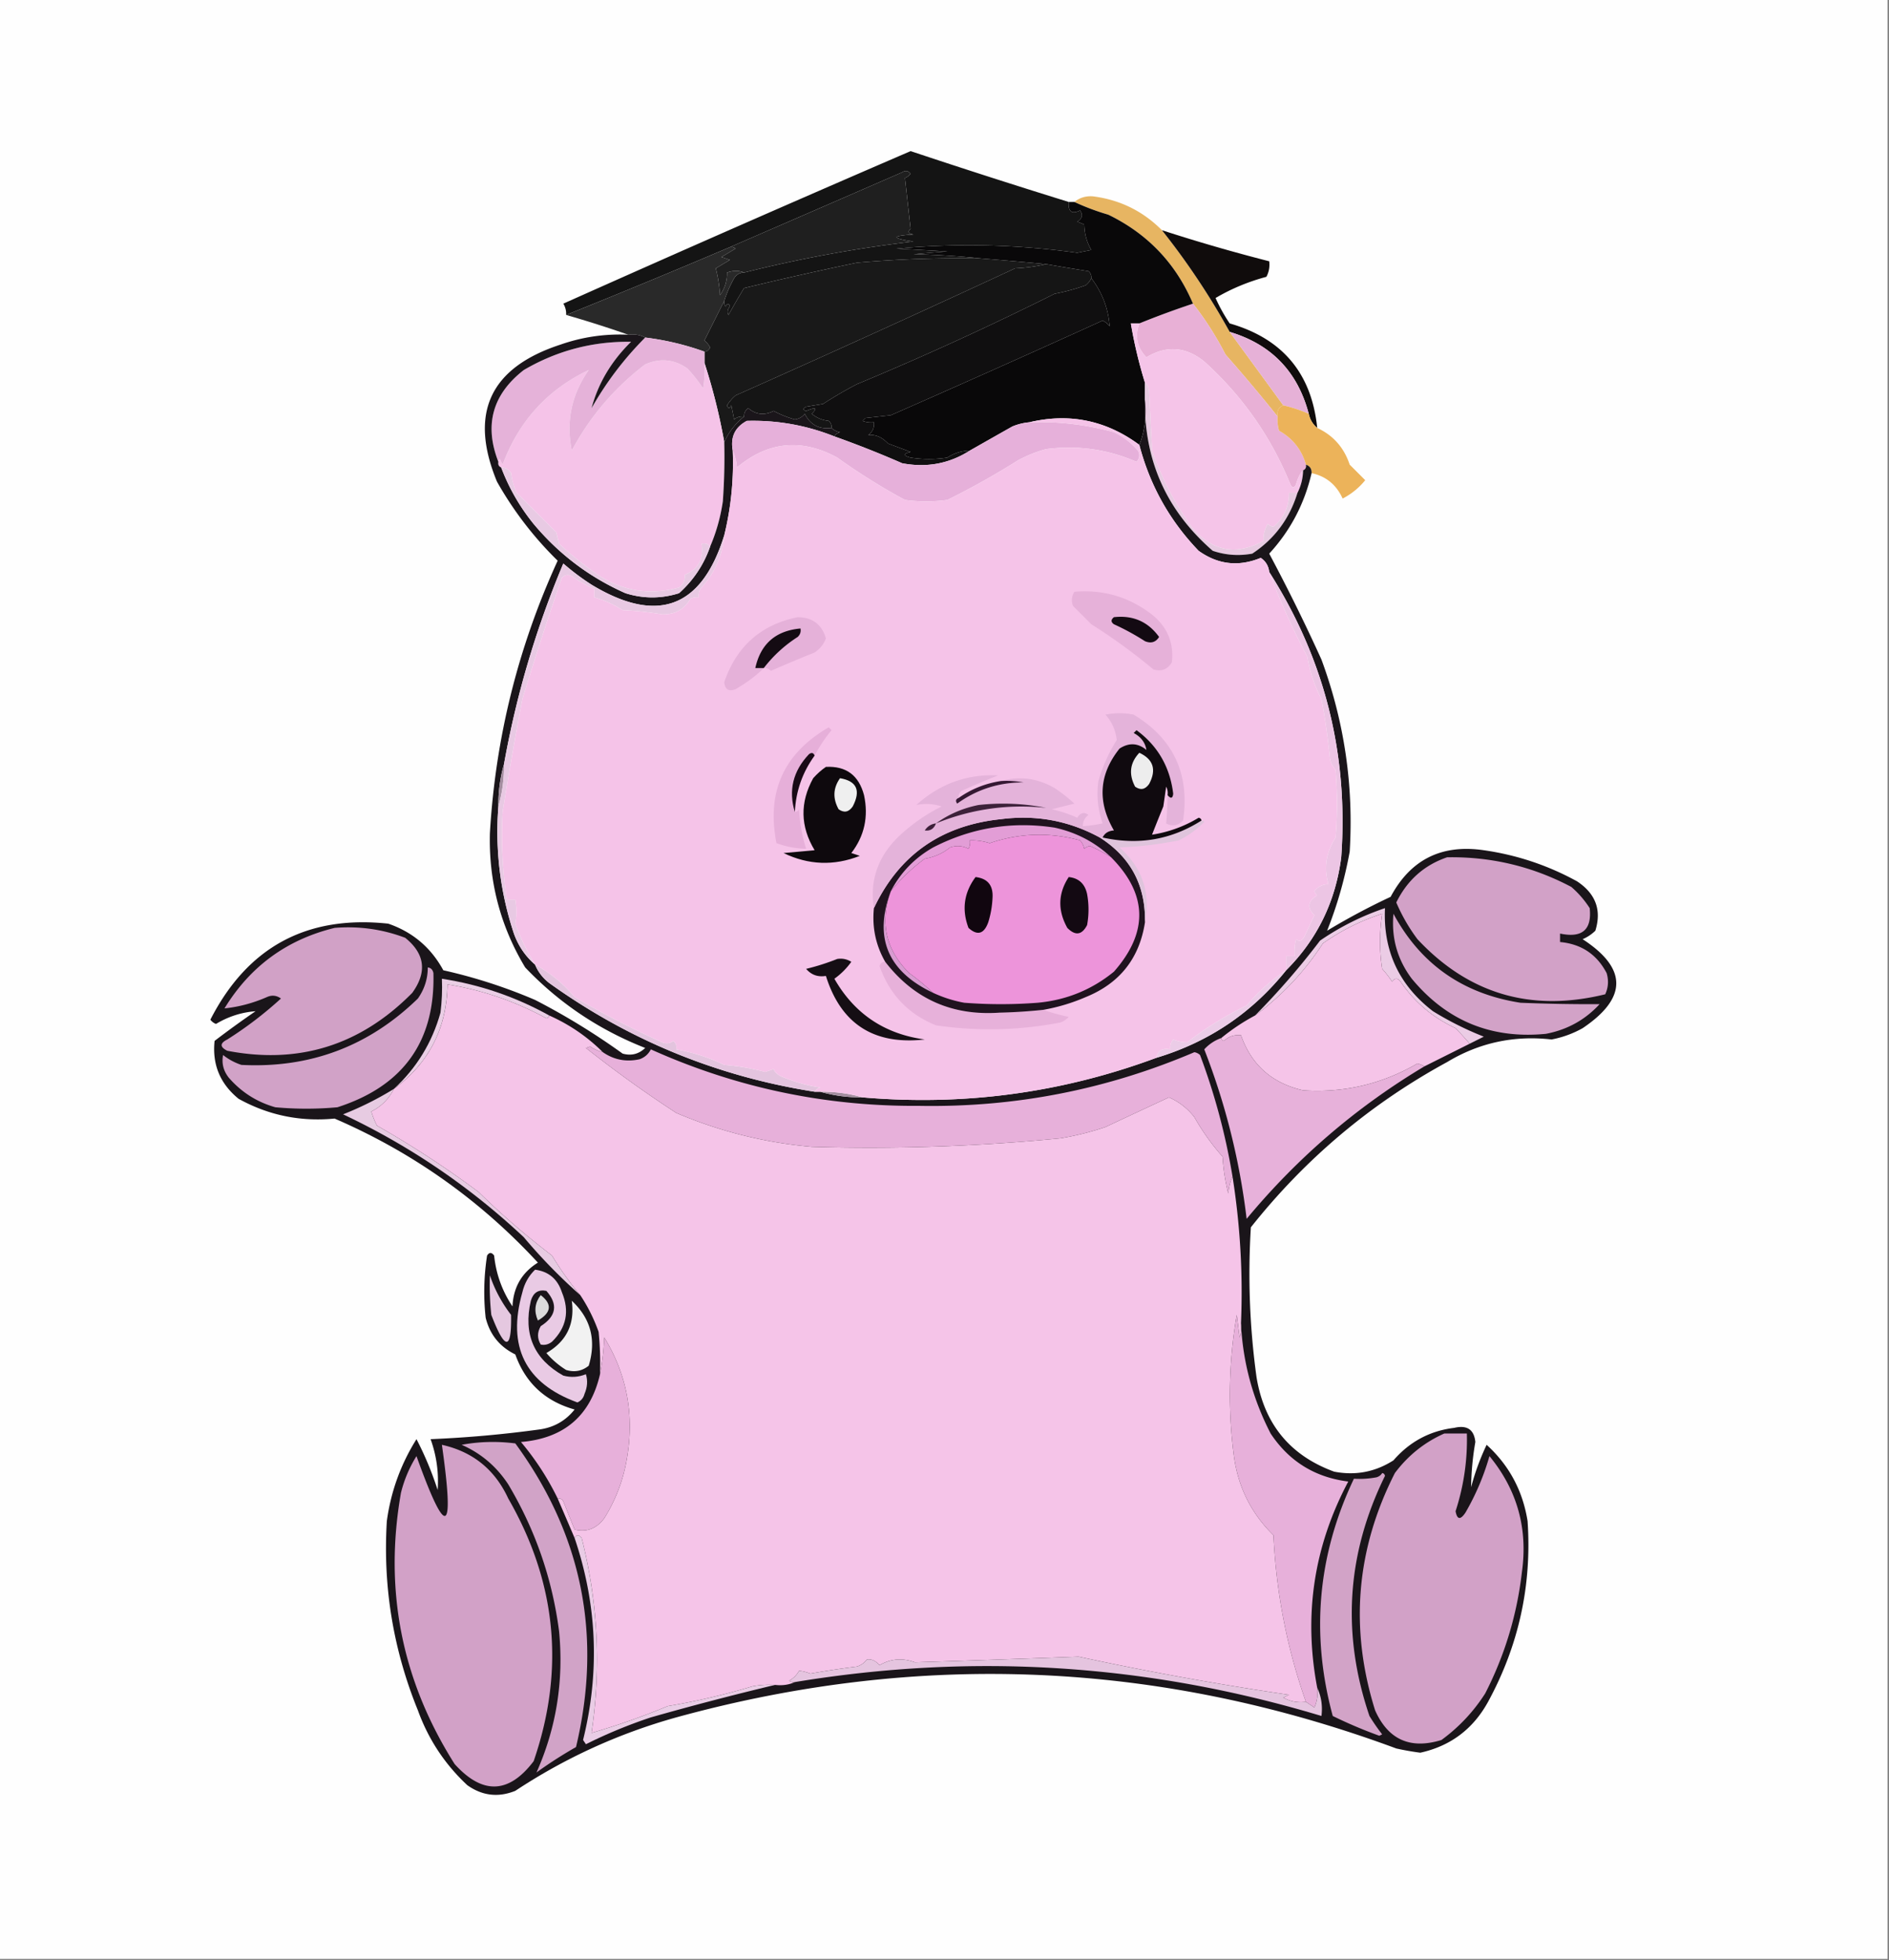 <?xml version="1.0" encoding="UTF-8"?>
<svg data-bbox="-0.5 -0.5 669 694" height="694" width="669" xmlns="http://www.w3.org/2000/svg" shape-rendering="geometricPrecision" text-rendering="geometricPrecision" image-rendering="optimizeQuality" fill-rule="evenodd" clip-rule="evenodd" data-type="ugc">
    <rect width="100%" height="100%" fill="#808080" stroke="none"/>
    <g>
        <path d="M-.5-.5h669v694H-.5V-.5Z" fill="#fefefe"/>
        <path d="M378.5 71.5c-.262 3.42 1.072 4.42 4 3 1.122 1.544.789 2.877-1 4 .747.237 1.58.57 2.5 1 .064 3.263.898 6.263 2.5 9l-5 1c-21.059-2.953-42.392-3.453-64-1.5l18 1-12 1c8.177.17 16.177.67 24 1.5a415.804 415.804 0 0 0-44 1.5 1291.099 1291.099 0 0 0-40 9 291.346 291.346 0 0 0-5.5 9.5c-.492-1.049-.326-2.049.5-3-.346-1.196-.846-1.196-1.5 0a2.428 2.428 0 0 1-.5-2 42.234 42.234 0 0 1 3.5-8c.816-1.323 1.983-1.99 3.5-2a471.434 471.434 0 0 1 60-11c-7.921-1.147-7.921-1.98 0-2.5-1.801-.317-2.134-.984-1-2l-2-18a4.451 4.451 0 0 0 2-1.5c-.865-1.083-1.865-1.25-3-.5a66323.488 66323.488 0 0 1-61 26.5 3208.02 3208.02 0 0 1-58 24 6.846 6.846 0 0 0-1-4 10179.29 10179.29 0 0 1 123-54 2729.751 2729.751 0 0 0 56 18Z" fill="#141414"/>
        <path d="M263.5 96.5c-1.809-.79-3.809-.79-6 0 .04 2.924-.793 5.591-2.5 8a51.723 51.723 0 0 0-1.5-9.5l5-3-3-1 5-3a2.427 2.427 0 0 0-2-.5 66323.488 66323.488 0 0 0 61-26.5c1.135-.75 2.135-.583 3 .5a4.451 4.451 0 0 1-2 1.5l2 18c-1.134 1.016-.801 1.683 1 2-7.921.52-7.921 1.353 0 2.5a471.434 471.434 0 0 0-60 11Z" fill="#1f1f1f"/>
        <path d="M411.5 81.5a258.933 258.933 0 0 1 24 36c6.352 8.68 12.685 17.347 19 26-1.676.683-2.343 2.017-2 4a573.466 573.466 0 0 0-18.5-22c-3.302-6.442-7.135-12.442-11.5-18-6.057-14.225-16.057-24.725-30-31.5a84.479 84.479 0 0 1-12-4.5c1.831-1.495 3.998-2.162 6.5-2 9.566 1.2 17.733 5.2 24.5 12Z" fill="#e7b562"/>
        <path d="M258.5 87.5a2.427 2.427 0 0 1 2 .5l-5 3 3 1-5 3a51.723 51.723 0 0 1 1.5 9.5c1.707-2.409 2.54-5.076 2.5-8 2.191-.79 4.191-.79 6 0-1.517.01-2.684.677-3.5 2a42.234 42.234 0 0 0-3.5 8l-7 14a9.258 9.258 0 0 1 2 2.5c-.43.965-1.096 1.465-2 1.5a96.435 96.435 0 0 0-21-5c-1.765-.961-3.765-1.295-6-1a406.88 406.88 0 0 0-22-7 3208.02 3208.02 0 0 0 58-24Z" fill="#292929"/>
        <path d="M411.5 81.5a618.886 618.886 0 0 0 38 11c.239 1.967-.094 3.8-1 5.5-6.438 1.727-12.438 4.227-18 7.5a59.043 59.043 0 0 0 5 9c18.705 5.368 29.038 17.701 31 37-1.547-1.268-2.547-2.935-3-5-3.937-14.936-13.271-24.603-28-29a258.933 258.933 0 0 0-24-36Z" fill="#100c0c"/>
        <path d="M347.5 91.5a2121.43 2121.43 0 0 1 23 2c-3.477.823-7.144 1.323-11 1.5a6617.417 6617.417 0 0 1-99 45 14.972 14.972 0 0 0-3 3.5c.346 1.196.846 1.196 1.5 0l1 5c1.011-.837 2.178-1.17 3.5-1-3.044 2.409-5.378 5.409-7 9a211.123 211.123 0 0 0-7-28v-4c.904-.035 1.57-.535 2-1.5a9.258 9.258 0 0 0-2-2.5l7-14a2.428 2.428 0 0 0 .5 2c.654-1.196 1.154-1.196 1.5 0-.826.951-.992 1.951-.5 3a291.346 291.346 0 0 1 5.5-9.5 1291.099 1291.099 0 0 1 40-9 415.804 415.804 0 0 1 44-1.5Z" fill="#191919"/>
        <path d="M370.5 93.5a800.97 800.97 0 0 0 15 2.5c.752.67 1.086 1.504 1 2.5-.453.958-1.119 1.792-2 2.5a71.522 71.522 0 0 1-11 3 1105.367 1105.367 0 0 1-70 32 143.68 143.68 0 0 0-12 7l-6 1c-1.196.654-1.196 1.154 0 1.5 3.451-1.46 4.117-1.127 2 1 1.72 1.434 3.72 2.267 6 2.5.752.671 1.086 1.504 1 2.5-4.35.575-7.517-1.092-9.5-5-.839 1.124-2.006 1.791-3.5 2a37.409 37.409 0 0 1-7.5-3c-3.336 1.644-6.336 1.31-9-1-1.039.744-1.539 1.744-1.5 3-1.322-.17-2.489.163-3.5 1l-1-5c-.654 1.196-1.154 1.196-1.5 0a14.972 14.972 0 0 1 3-3.5 6617.417 6617.417 0 0 0 99-45c3.856-.177 7.523-.677 11-1.5Z" fill="#151515"/>
        <path d="M386.5 98.5c3.828 5.007 5.995 10.674 6.5 17a7.248 7.248 0 0 0-2.5-2 6787.51 6787.51 0 0 1-75 33.5l-9 1-1 1a8.43 8.43 0 0 0 4 .5c.203 1.89-.463 3.39-2 4.5 2.562-.238 4.896.762 7 3l8 3c-2.667.667-2.667 1.333 0 2 4.333.667 8.667.667 13 0a15.024 15.024 0 0 1 8-2.5c-7.263 4.653-15.263 6.153-24 4.5a365.395 365.395 0 0 0-24-9.5c.418-.722 1.084-1.222 2-1.5-1.237-.232-2.237-.732-3-1.5.086-.996-.248-1.829-1-2.5-2.28-.233-4.28-1.066-6-2.5 2.117-2.127 1.451-2.46-2-1-1.196-.346-1.196-.846 0-1.5l6-1a143.68 143.68 0 0 1 12-7 1105.367 1105.367 0 0 0 70-32 71.522 71.522 0 0 0 11-3c.881-.708 1.547-1.542 2-2.5Z" fill="#100f10"/>
        <path d="M422.5 107.5c4.365 5.558 8.198 11.558 11.5 18a573.466 573.466 0 0 1 18.5 22 12.93 12.93 0 0 0 .5 5c4.84 2.721 8.006 6.721 9.5 12 .172.992-.162 1.658-1 2-.957.884-1.791 2.55-2.5 5-.667 1.333-1.333 1.333-2 0-6.82-16.794-16.987-31.294-30.5-43.5-6.54-5.284-13.373-5.784-20.5-1.5-3.322-3.441-4.155-7.441-2.5-12a316.006 316.006 0 0 1 19-7Z" fill="#e8b0d6"/>
        <path d="M378.5 71.5h2a84.479 84.479 0 0 0 12 4.5c13.943 6.775 23.943 17.275 30 31.5a316.006 316.006 0 0 0-19 7h-3a161.059 161.059 0 0 0 5 21v6c.613 5.771-.054 11.104-2 16-11.765-8.703-24.765-11.369-39-8a20.093 20.093 0 0 0-6 1.5 7945.322 7945.322 0 0 0-15 8.5 15.024 15.024 0 0 0-8 2.5 42.479 42.479 0 0 1-13 0c-2.667-.667-2.667-1.333 0-2l-8-3c-2.104-2.238-4.438-3.238-7-3 1.537-1.11 2.203-2.61 2-4.5a8.43 8.43 0 0 1-4-.5l1-1 9-1a6787.51 6787.51 0 0 0 75-33.5 7.248 7.248 0 0 1 2.5 2c-.505-6.326-2.672-11.993-6.5-17 .086-.996-.248-1.83-1-2.5a800.97 800.97 0 0 1-15-2.5 2121.43 2121.43 0 0 0-23-2 283.89 283.89 0 0 0-24-1.5l12-1-18-1c21.608-1.953 42.941-1.453 64 1.5l5-1c-1.602-2.737-2.436-5.737-2.5-9a20.84 20.84 0 0 0-2.5-1c1.789-1.123 2.122-2.456 1-4-2.928 1.42-4.262.42-4-3Z" fill="#090809"/>
        <path d="M403.5 114.5c-1.655 4.559-.822 8.559 2.5 12 7.127-4.284 13.96-3.784 20.5 1.5 13.513 12.206 23.68 26.706 30.5 43.5.667 1.333 1.333 1.333 2 0 .709-2.45 1.543-4.116 2.5-5-.06 2.841-.726 5.507-2 8h-3c.055 4.889-1.779 8.889-5.5 12a3.943 3.943 0 0 1-2-1 10.098 10.098 0 0 0-1.5 6c-9.874 5.329-18.374 3.662-25.5-5-5.973-8.277-10.639-17.277-14-27l-1-20c-.079-2.236-.579-3.57-1.5-4a161.059 161.059 0 0 1-5-21h3Z" fill="#f5c4e8"/>
        <path d="M249.5 128.5a211.123 211.123 0 0 1 7 28c.166 7.008 0 14.008-.5 21-.829 5.637-2.329 10.971-4.5 16-.709-.904-1.709-1.237-3-1 .8 5.414-1.2 9.081-6 11 .203 1.89-.463 3.39-2 4.5-9.912 2.75-19.246 1.417-28-4a119.908 119.908 0 0 1-14.5-11.5l-1-4-14-14a22.508 22.508 0 0 1-2-7c-.816-1.323-1.983-1.989-3.5-2-.838-.342-1.172-1.008-1-2-.065-.438.101-.772.5-1l1 2c5.751-15.407 15.917-26.574 30.5-33.5-6.089 8.665-8.089 18.165-6 28.5 6.434-12.013 15.101-22.18 26-30.5 5.316-2.316 10.316-1.816 15 1.5a55.482 55.482 0 0 1 5.5 7c.498-2.982.665-5.982.5-9Z" fill="#f5c3e8"/>
        <path d="M435.5 117.5c14.729 4.397 24.063 14.064 28 29a50.043 50.043 0 0 0-9-3c-6.315-8.653-12.648-17.32-19-26Z" fill="#e6b1d7"/>
        <path d="M228.5 119.5a96.435 96.435 0 0 1 21 5v4a40.914 40.914 0 0 1-.5 9 55.482 55.482 0 0 0-5.5-7c-4.684-3.316-9.684-3.816-15-1.5-10.899 8.32-19.566 18.487-26 30.5-2.089-10.335-.089-19.835 6-28.5-14.583 6.926-24.749 18.093-30.5 33.5l-1-2c-.399.228-.565.562-.5 1-5.092-13.038-2.092-23.871 9-32.5 11.73-6.863 24.396-10.196 38-10-6.977 6.837-11.643 14.67-14 23.5 5.238-9.228 11.571-17.562 19-25Z" fill="#e5b2d9"/>
        <path d="M454.5 143.5a50.043 50.043 0 0 1 9 3c.453 2.065 1.453 3.732 3 5 5.665 2.63 9.498 6.963 11.5 13l5.5 5.5a25.027 25.027 0 0 1-8 6.5c-2.212-4.887-5.878-7.887-11-9 .073-1.527-.594-2.527-2-3-1.494-5.279-4.66-9.279-9.5-12a12.93 12.93 0 0 1-.5-5c-.343-1.983.324-3.317 2-4Z" fill="#ecb35a"/>
        <path d="M459.5 174.5c-2.805 9.136-8.138 16.302-16 21.5-4.787.879-9.453.545-14-1-16.34-14.175-24.34-32.008-24-53.5v-6c.921.43 1.421 1.764 1.5 4l1 20c3.361 9.723 8.027 18.723 14 27 7.126 8.662 15.626 10.329 25.5 5a10.098 10.098 0 0 1 1.5-6 3.943 3.943 0 0 0 2 1c3.721-3.111 5.555-7.111 5.5-12h3Z" fill="#e7cae1"/>
        <path d="M222.5 118.5c2.235-.295 4.235.039 6 1-7.429 7.438-13.762 15.772-19 25 2.357-8.83 7.023-16.663 14-23.5-13.604-.196-26.27 3.137-38 10-11.092 8.629-14.092 19.462-9 32.5-.172.992.162 1.658 1 2 2.735 7.25 6.568 13.917 11.5 20 8.987 10.73 19.821 18.897 32.5 24.5 6.333 2 12.667 2 19 0 5.092-4.584 8.758-10.084 11-16.5 2.171-5.029 3.671-10.363 4.5-16 .5-6.992.666-13.992.5-21 1.622-3.591 3.956-6.591 7-9-.039-1.256.461-2.256 1.5-3 2.664 2.31 5.664 2.644 9 1a37.409 37.409 0 0 0 7.5 3c1.494-.209 2.661-.876 3.5-2 1.983 3.908 5.15 5.575 9.5 5 .763.768 1.763 1.268 3 1.5-.916.278-1.582.778-2 1.5-9.976-3.962-20.31-5.796-31-5.5-4.192 2.22-5.859 5.72-5 10.5a107.505 107.505 0 0 1-3 30c-7.996 25.764-23.662 31.597-47 17.5a86.401 86.401 0 0 1-10-7.5 334.09 334.09 0 0 0-21 71c-1.389 4.769-2.056 9.769-2 15-1.18 15.392.653 30.392 5.5 45 1.582 4.394 4.082 8.061 7.5 11 1.043 2.556 2.71 4.723 5 6.5 28.2 20.26 59.533 33.093 94 38.5h2c4.769 1.389 9.769 2.056 15 2 35.851 3.086 70.518-1.58 104-14 18.566-5.571 33.899-15.904 46-31 10.99-10.984 17.49-24.317 19.5-40 2.613-36.548-5.887-70.214-25.5-101-.238-2.145-1.238-3.812-3-5-7.828 3.223-15.161 2.39-22-2.5-10.236-10.634-17.236-23.134-21-37.5 1.946-4.896 2.613-10.229 2-16-.34 21.492 7.66 39.325 24 53.5 4.547 1.545 9.213 1.879 14 1 7.862-5.198 13.195-12.364 16-21.5 1.274-2.493 1.94-5.159 2-8 .838-.342 1.172-1.008 1-2 1.406.473 2.073 1.473 2 3-2.517 10.871-7.517 20.371-15 28.5a651.674 651.674 0 0 1 18.5 37.5c8.106 21.967 11.439 44.634 10 68-1.762 9.734-4.429 19.068-8 28a241.886 241.886 0 0 1 22.5-12c7.047-13.194 18.047-18.694 33-16.5 11.688 1.674 22.688 5.341 33 11 6.615 4.364 8.782 10.197 6.5 17.5a14.748 14.748 0 0 1-4.5 3c15.878 10.319 15.878 20.819 0 31.5a36.314 36.314 0 0 1-11 4c-13.309-1.512-25.642 1.154-37 8-27.074 14.731-50.241 34.231-69.5 58.5a267.002 267.002 0 0 0 2 53c2.703 16.623 11.87 27.789 27.5 33.5 7.545 1.456 14.545.123 21-4 5.745-6.621 12.912-10.454 21.5-11.5 4.554-1.08 7.054.586 7.5 5a100.673 100.673 0 0 0-1.5 16 86.034 86.034 0 0 1 5.5-15c7.954 7.237 12.788 16.237 14.5 27 1.553 22.679-3.114 44.012-14 64-5.321 9.652-13.321 15.652-24 18a94.871 94.871 0 0 1-8.5-1.5c-83.816-31.019-168.816-34.685-255-11-20.378 5.69-39.378 14.356-57 26-6.035 2.423-11.702 1.757-17-2-7.957-7.409-13.79-16.242-17.5-26.5-8.752-21.513-12.419-43.846-11-67 1.428-10.453 4.928-20.12 10.5-29 2.961 5.692 5.461 11.692 7.5 18 .429-6.167-.405-12.167-2.5-18a407.388 407.388 0 0 0 39-3.5c4.909-.788 8.909-3.121 12-7-10.421-2.924-17.421-9.424-21-19.5-5.522-2.69-9.022-7.023-10.5-13a83.878 83.878 0 0 1 .5-22c.774-1.211 1.607-1.211 2.5 0 .686 6.561 2.853 12.561 6.5 18 .311-6.795 3.311-11.962 9-15.5-20.412-22.081-44.412-39.081-72-51-12.125 1.17-23.459-1.163-34-7-6.55-5.323-9.384-12.157-8.5-20.5A354.538 354.538 0 0 1 90.5 358c-4.978.381-9.644 1.881-14 4.5a4.458 4.458 0 0 1-2-1.5c13.173-25.754 34.173-37.088 63-34 8.628 2.959 15.128 8.459 19.5 16.5a184.775 184.775 0 0 1 32.5 10.5 244.236 244.236 0 0 1 31 19c3.051.857 5.717.19 8-2-16.322-6.402-30.489-15.902-42.5-28.5-8.766-14.559-12.932-30.393-12.5-47.5 1.958-33.664 9.958-65.831 24-96.5a124.949 124.949 0 0 1-21.5-28c-9.993-24.184-2.493-40.351 22.5-48.5 7.762-2.71 15.762-3.876 24-3.5Z" fill="#1a151a"/>
        <path d="M156.5 511.5c10.936 2.431 18.769 8.764 23.5 19 17.116 29.708 20.116 60.708 9 93-8.797 11.601-18.13 11.935-28 1-18.726-29.568-25.06-61.568-19-96a44.856 44.856 0 0 1 5.5-13c10.581 29.52 13.581 28.187 9-4Z" fill="#d2a1c7"/>
        <path d="M511.5 507.5h8a81.566 81.566 0 0 1-4 27.5c.545 3.013 1.711 3.179 3.5.5a88.005 88.005 0 0 0 8.5-20c9.812 11.942 13.645 25.609 11.5 41-1.734 15.13-6.067 29.464-13 43-4.124 6.458-9.29 11.958-15.5 16.5-11.032 3.397-18.865-.103-23.5-10.5-9.078-28.967-6.744-56.967 7-84 4.675-6.237 10.508-10.904 17.5-14Z" fill="#d2a1c7"/>
        <path d="M439.5 468.5c.637 13.646 4.137 26.646 10.5 39 6.547 9.859 15.713 15.525 27.5 17-12.22 22.99-15.886 47.323-11 73a13.116 13.116 0 0 1-1 7 185.977 185.977 0 0 0-3-2c-6.701-19.009-10.535-38.676-11.5-59-7.845-7.69-12.512-17.023-14-28a166.219 166.219 0 0 1 1-50l1 8a12.93 12.93 0 0 0 .5-5Z" fill="#e7b0da"/>
        <path d="M197.5 530.5a96.914 96.914 0 0 0-13-20c15.275-1.287 24.608-9.287 28-24 .825-4.147 1.325-8.481 1.5-13 8.059 13.147 10.726 27.48 8 43a57.554 57.554 0 0 1-8 21c-2.784 3.701-6.284 5.034-10.5 4l-4-10c-.457-.798-1.124-1.131-2-1Z" fill="#e7b0da"/>
        <path d="M189.5 449.5c4.805.632 7.972 3.299 9.5 8 2.773 6.668 1.607 12.502-3.5 17.5-1.259.982-2.592 1.315-4 1-1.269-2.139-1.269-4.305 0-6.5 5.547-3.547 6.214-7.714 2-12.5-2.798-.561-4.631.606-5.5 3.5-2.732 11.835 1.101 20.669 11.5 26.5 2.73.728 5.397.562 8-.5.706 2.266.539 4.599-.5 7-.368 1.41-1.201 2.41-2.5 3-18.474-6.744-24.974-19.744-19.5-39 .738-3.148 2.238-5.815 4.5-8Z" fill="#e9cae4"/>
        <path d="M173.5 451.5c1.678 5.018 4.178 9.685 7.5 14 .223 12.702-2.11 12.702-7 0a98.432 98.432 0 0 1-.5-14Z" fill="#e5c8e0"/>
        <path d="M202.5 460.5c6.737 6.27 8.737 13.937 6 23-2.367 1.895-5.034 2.395-8 1.5a29.964 29.964 0 0 1-7-6c7.14-4.114 10.14-10.281 9-18.5Z" fill="#f2f2f2"/>
        <path d="M191.5 458.5c4.139 3.199 3.806 6.199-1 9-1.436-3.268-1.103-6.268 1-9Z" fill="#dbdbdb"/>
        <path d="M139.5 385.5c-1.774 3.536-4.44 6.203-8 8a29.825 29.825 0 0 0 2 5 347.45 347.45 0 0 1 36 23.5 275.796 275.796 0 0 0 26 22.5 107.92 107.92 0 0 0 10 14 193.636 193.636 0 0 1-20-20.5c-19.012-17.833-40.345-32.333-64-43.5a113.452 113.452 0 0 0 18-9Z" fill="#e7cbe2"/>
        <path d="M213.5 372.5c3.909 2.701 8.242 3.534 13 2.5 1.803-.637 3.136-1.803 4-3.5 30.2 13.573 61.866 20.24 95 20 33.853.608 66.353-5.725 97.5-19a3.943 3.943 0 0 1 2 1 227.486 227.486 0 0 1 11.5 43c-.809 1.792-1.309 3.792-1.5 6-1.11-4.496-1.776-8.829-2-13a81.901 81.901 0 0 1-10-14c-2.438-3.11-5.438-5.443-9-7a4804.555 4804.555 0 0 0-22.5 10.5 102.612 102.612 0 0 1-16 4 691.308 691.308 0 0 1-88 3c-16.648-1.462-32.648-5.462-48-12a428.534 428.534 0 0 1-32-23l1.5-.5a15.414 15.414 0 0 0 4.5 2Z" fill="#e7b0da"/>
        <path d="M290.5 386.5c5.231-.056 10.231.611 15 2-5.231.056-10.231-.611-15-2Z" fill="#a38d9f"/>
        <path d="M189.5 341.5c5.385 2.907 10.052 6.74 14 11.5a331.387 331.387 0 0 0 31 16c1.399.595 2.732.428 4-.5.886.825 1.219 1.825 1 3a65.749 65.749 0 0 1 17 5.5 79.331 79.331 0 0 1 14.5 2.5l3-1c.349.973 1.182 1.806 2.5 2.5a58.001 58.001 0 0 0 14 4c-.916.278-1.582.778-2 1.5-34.467-5.407-65.8-18.24-94-38.5-2.29-1.777-3.957-3.944-5-6.5Z" fill="#e3c4de"/>
        <path d="M504.5 377.5c-24 14.321-45 32.321-63 54a244.495 244.495 0 0 0-15-60 14.701 14.701 0 0 1 6-4c.06.543.393.876 1 1 1.673-1.586 3.673-2.253 6-2 3.664 10.49 10.997 16.99 22 19.5 14.453.961 27.953-2.205 40.5-9.5.902.243 1.735.577 2.5 1Z" fill="#e7b1da"/>
        <path d="M151.5 342.5c1.086.12 1.753.787 2 2 .639 24.171-10.694 40.004-34 47.5a121.19 121.19 0 0 1-22 0c-6.534-1.852-12.034-5.352-16.5-10.5-1.885-2.414-2.552-5.081-2-8a20.888 20.888 0 0 0 6.5 3.5c24.305 1.234 45.138-6.599 62.5-23.5 2.332-3.322 3.498-6.989 3.5-11Z" fill="#d1a2c7"/>
        <path d="M455.5 343.5c-12.101 15.096-27.434 25.429-46 31 .548-2.584 2.215-3.584 5-3-.17-1.322.163-2.489 1-3.5 1.535.661 3.202.994 5 1a114.544 114.544 0 0 1 21-13 64.827 64.827 0 0 1 14-12.5Z" fill="#ebcce7"/>
        <path d="M493.5 323.5c9.618 17.838 24.618 28.338 45 31.5a620.26 620.26 0 0 0 28 .5c-5.116 5.561-11.449 9.061-19 10.5-19.322 1.895-35.156-4.605-47.5-19.5-5.119-6.807-7.286-14.473-6.5-23Z" fill="#d2a2c7"/>
        <path d="M194.5 359.5c7.18 3.194 13.513 7.528 19 13a15.414 15.414 0 0 1-4.5-2l-1.5.5a428.534 428.534 0 0 0 32 23c15.352 6.538 31.352 10.538 48 12 29.396.87 58.73-.13 88-3a102.612 102.612 0 0 0 16-4 4804.555 4804.555 0 0 1 22.5-10.5c3.562 1.557 6.562 3.89 9 7a81.901 81.901 0 0 0 10 14c.224 4.171.89 8.504 2 13 .191-2.208.691-4.208 1.5-6a261.75 261.75 0 0 1 3 52 12.93 12.93 0 0 1-.5 5l-1-8a166.219 166.219 0 0 0-1 50c1.488 10.977 6.155 20.31 14 28 .965 20.324 4.799 39.991 11.5 59-2.897.375-5.563-.125-8-1.5l2-1a1136.111 1136.111 0 0 1-74.5-13.5c-19.272.717-38.606 1.383-58 2-4.338-1.631-8.505-1.297-12.5 1-1.429-1.583-2.929-2.25-4.5-2a6.978 6.978 0 0 1-3.5 2.5c-5.57.691-11.07 1.524-16.5 2.5-1.398-.551-2.732-.884-4-1-.833 1.5-2 2.667-3.5 3.5a2.428 2.428 0 0 0 2 .5c-2.107.968-4.441 1.302-7 1a32.462 32.462 0 0 0-8 .5 244.832 244.832 0 0 1-30 7 259.609 259.609 0 0 1-27 9.5c3.457-23.255 2.29-46.255-3.5-69-.977-1.274-1.811-1.274-2.5 0a4267.529 4267.529 0 0 0-6-14c.876-.131 1.543.202 2 1l4 10c4.216 1.034 7.716-.299 10.5-4a57.554 57.554 0 0 0 8-21c2.726-15.52.059-29.853-8-43-.175 4.519-.675 8.853-1.5 13a112.97 112.97 0 0 0-.5-15c-1.666-4.666-3.833-8.999-6.5-13a107.92 107.92 0 0 1-10-14 275.796 275.796 0 0 1-26-22.5 347.45 347.45 0 0 0-36-23.5 29.825 29.825 0 0 1-2-5c3.56-1.797 6.226-4.464 8-8 12.372-9.074 18.706-21.408 19-37 12.334 2 24.001 6 35 12 .607-.124.94-.457 1-1Z" fill="#f5c4e8"/>
        <path d="M194.5 359.5c-.06.543-.393.876-1 1-10.999-6-22.666-10-35-12-.294 15.592-6.628 27.926-19 37 8.038-7.401 13.538-16.401 16.5-27 .499-3.986.666-7.986.5-12 13.482 2.08 26.148 6.414 38 13Z" fill="#eacee5"/>
        <path d="M520.5 369.5a130.542 130.542 0 0 0-5-5.5c-8.073-3.747-14.573-9.247-19.5-16.5-1-1.333-2-1.333-3 0a36.078 36.078 0 0 0-3.5-4.5c-.985-6.301-.985-12.801 0-19.5a77.477 77.477 0 0 0-21 10.5c-6.48 9.978-14.48 18.478-24 25.5a267.95 267.95 0 0 0 23-26.5 92.865 92.865 0 0 1 23-11.5c-.699 15.103 4.967 27.269 17 36.5a113.453 113.453 0 0 0 18 9l-5 2.5Z" fill="#ebcce5"/>
        <path d="M118.5 328.5c8.624-.705 16.957.462 25 3.5 6.995 5.635 7.828 12.135 2.5 19.5-18.32 18.554-40.153 25.387-65.5 20.5-2.667-1.333-2.667-2.667 0-4a135.149 135.149 0 0 0 19-14.5c-1.575-1.131-3.241-1.298-5-.5-4.874 2.134-9.874 3.467-15 4 9.087-14.875 22.087-24.375 39-28.5Z" fill="#d1a1c6"/>
        <path d="m520.5 369.5-16 8a11.123 11.123 0 0 0-2.5-1c-12.547 7.295-26.047 10.461-40.5 9.5-11.003-2.51-18.336-9.01-22-19.5-2.327-.253-4.327.414-6 2-.607-.124-.94-.457-1-1a73.38 73.38 0 0 1 12-8c9.52-7.022 17.52-15.522 24-25.5a77.477 77.477 0 0 1 21-10.5c-.985 6.699-.985 13.199 0 19.5a36.078 36.078 0 0 1 3.5 4.5c1-1.333 2-1.333 3 0 4.927 7.253 11.427 12.753 19.5 16.5a130.542 130.542 0 0 1 5 5.5Z" fill="#f5c4e8"/>
        <path d="M449.5 202.5c19.613 30.786 28.113 64.452 25.5 101-2.01 15.683-8.51 29.016-19.5 40v-5h3a18.453 18.453 0 0 1 .5-6c1.147.958 2.147.625 3-1l3.5-7.5c-2.692-2.632-2.359-4.966 1-7a3.647 3.647 0 0 1-1-1.5c1.214-1.569 2.881-2.402 5-2.5-1.727-5.574-.893-11.074 2.5-16.5.667-8 .667-16 0-24-1.044-1.123-1.71-2.456-2-4a227.928 227.928 0 0 0-3-21c-2.412-4.605-4.079-9.605-5-15a249.382 249.382 0 0 1-13.5-30Z" fill="#ecc5e4"/>
        <path d="M512.5 303.5c15.6-.266 30.267 3.234 44 10.5a34.706 34.706 0 0 1 6.5 7.5c.821 7.667-2.679 10.667-10.5 9v3c7.517.69 13.017 4.357 16.5 11 .769 2.599.602 5.099-.5 7.5-26.176 6.422-48.343-.078-66.5-19.5a62.707 62.707 0 0 1-7.5-13c3.886-7.895 9.886-13.228 18-16Z" fill="#d2a1c7"/>
        <path d="M178.5 270.5c.056 5.231-.611 10.231-2 15-.056-5.231.611-10.231 2-15Z" fill="#a48ea0"/>
        <path d="M256.5 189.5c-.629 7.262-3.462 13.596-8.5 19a4.934 4.934 0 0 0-.5 3 4.934 4.934 0 0 0-3 .5c-2.148 3.776-5.481 5.61-10 5.5a116.814 116.814 0 0 0-14-1.5 36.247 36.247 0 0 0-10-4.5v-3a48.245 48.245 0 0 1-8-4.5c-1.284-.684-2.451-.517-3.5.5a1208.967 1208.967 0 0 0-14 43 1310.2 1310.2 0 0 0-7 40 154.86 154.86 0 0 0 1.5 31h3c.506 2.931.506 5.765 0 8.5a78.55 78.55 0 0 0 7 14.5c-3.418-2.939-5.918-6.606-7.5-11-4.847-14.608-6.68-29.608-5.5-45 1.389-4.769 2.056-9.769 2-15a334.09 334.09 0 0 1 21-71 86.401 86.401 0 0 0 10 7.5c23.338 14.097 39.004 8.264 47-17.5Z" fill="#e8c9e3"/>
        <path d="M177.5 165.5c1.517.011 2.684.677 3.5 2 .29 2.452.956 4.785 2 7l14 14 1 4a119.908 119.908 0 0 0 14.5 11.5c8.754 5.417 18.088 6.75 28 4 1.537-1.11 2.203-2.61 2-4.5 4.8-1.919 6.8-5.586 6-11 1.291-.237 2.291.096 3 1-2.242 6.416-5.908 11.916-11 16.5-6.333 2-12.667 2-19 0-12.679-5.603-23.513-13.77-32.5-24.5-4.932-6.083-8.765-12.75-11.5-20Z" fill="#e8cae3"/>
        <path d="M295.5 154.5a365.395 365.395 0 0 1 24 9.5c8.737 1.653 16.737.153 24-4.5 4.945-2.809 9.945-5.643 15-8.5a20.093 20.093 0 0 1 6-1.5 98.461 98.461 0 0 1 30 3.5 25.568 25.568 0 0 1 8.5 6.5c.781 1.444.614 2.777-.5 4-10.211-4.435-20.877-5.935-32-4.5a45.892 45.892 0 0 0-10 4 277.57 277.57 0 0 1-25 14c-5 .667-10 .667-15 0a224.362 224.362 0 0 1-24-15c-12.65-6.873-24.484-5.707-35.5 3.5-.191-2.208-.691-4.208-1.5-6-.859-4.78.808-8.28 5-10.5 10.69-.296 21.024 1.538 31 5.5Z" fill="#e6b0da"/>
        <path d="M364.5 149.5c14.235-3.369 27.235-.703 39 8 3.764 14.366 10.764 26.866 21 37.5 6.839 4.89 14.172 5.723 22 2.5 1.762 1.188 2.762 2.855 3 5a249.382 249.382 0 0 0 13.5 30c.921 5.395 2.588 10.395 5 15a227.928 227.928 0 0 1 3 21c.29 1.544.956 2.877 2 4 .667 8 .667 16 0 24-3.393 5.426-4.227 10.926-2.5 16.5-2.119.098-3.786.931-5 2.5a3.647 3.647 0 0 0 1 1.5c-3.359 2.034-3.692 4.368-1 7l-3.5 7.5c-.853 1.625-1.853 1.958-3 1a18.453 18.453 0 0 0-.5 6h-3v5a64.827 64.827 0 0 0-14 12.5 114.544 114.544 0 0 0-21 13c-1.798-.006-3.465-.339-5-1-.837 1.011-1.17 2.178-1 3.5-2.785-.584-4.452.416-5 3-33.482 12.42-68.149 17.086-104 14-4.769-1.389-9.769-2.056-15-2h-2c.418-.722 1.084-1.222 2-1.5a58.001 58.001 0 0 1-14-4c-1.318-.694-2.151-1.527-2.5-2.5l-3 1a79.331 79.331 0 0 0-14.5-2.5 65.749 65.749 0 0 0-17-5.5c.219-1.175-.114-2.175-1-3-1.268.928-2.601 1.095-4 .5a331.387 331.387 0 0 1-31-16c-3.948-4.76-8.615-8.593-14-11.5a78.55 78.55 0 0 1-7-14.5c.506-2.735.506-5.569 0-8.5h-3a154.86 154.86 0 0 1-1.5-31 1310.2 1310.2 0 0 1 7-40 1208.967 1208.967 0 0 1 14-43c1.049-1.017 2.216-1.184 3.5-.5a48.245 48.245 0 0 0 8 4.5v3a36.247 36.247 0 0 1 10 4.5c4.72.221 9.387.721 14 1.5 4.519.11 7.852-1.724 10-5.5a4.934 4.934 0 0 1 3-.5 4.934 4.934 0 0 1 .5-3c5.038-5.404 7.871-11.738 8.5-19a107.505 107.505 0 0 0 3-30c.809 1.792 1.309 3.792 1.5 6 11.016-9.207 22.85-10.373 35.5-3.5a224.362 224.362 0 0 0 24 15c5 .667 10 .667 15 0a277.57 277.57 0 0 0 25-14 45.892 45.892 0 0 1 10-4c11.123-1.435 21.789.065 32 4.5 1.114-1.223 1.281-2.556.5-4a25.568 25.568 0 0 0-8.5-6.5 98.461 98.461 0 0 0-30-3.5Z" fill="#f5c3e8"/>
        <path d="M313.5 340.5c10.195 13.176 23.695 19.176 40.5 18a184.73 184.73 0 0 0 15.5-1c2.822 1.007 5.822 1.84 9 2.5a7.293 7.293 0 0 1-3 2c-14.62 2.808-29.286 3.141-44 1-9.823-3.969-16.49-10.969-20-21 .336-1.03 1.003-1.53 2-1.5Z" fill="#e7b1da"/>
        <path d="M296.5 339.5c1.788-.285 3.455.048 5 1a25.619 25.619 0 0 1-6 6c7.086 12.384 17.752 19.551 32 21.5-17.989 2.021-29.656-5.479-35-22.5-2.846.47-5.179-.363-7-2.5a80.474 80.474 0 0 0 11-3.5Z" fill="#150e14"/>
        <path d="M389.5 296.5c10.906 6.935 16.239 16.935 16 30-1.964 12.8-8.964 21.633-21 26.5a66.96 66.96 0 0 1-15 4.5c-5.14.55-10.307.883-15.5 1-16.805 1.176-30.305-4.824-40.5-18-3.357-5.871-4.691-12.204-4-19 8.909-18.819 23.909-29.319 45-31.5 12.415-1.616 24.082.55 35 6.5Z" fill="#20131f"/>
        <path d="M315.5 315.5c-3.975 11.096-1.808 20.763 6.5 29a89.868 89.868 0 0 1 8.5 7c-16.146-7.6-21.146-19.6-15-36Z" fill="#d79bd0"/>
        <path d="M425.5 290.5c.438-.065.772.101 1 .5a34.24 34.24 0 0 1-9 6.5 126.72 126.72 0 0 1-21 2.5c8.052 7.24 11.052 16.073 9 26.5.239-13.065-5.094-23.065-16-30h1c12.612 2.812 24.278.812 35-6Z" fill="#dfc4dc"/>
        <path d="M393.5 303.5c12.953 13.048 13.286 26.548 1 40.5-7.83 6.391-16.83 10.058-27 11-8.667.667-17.333.667-26 0a45.408 45.408 0 0 1-11-3.5 89.868 89.868 0 0 0-8.5-7c-8.308-8.237-10.475-17.904-6.5-29a65.57 65.57 0 0 1 12-11.5c3.373-.548 6.373-1.882 9-4 2.269-.758 4.436-.591 6.5.5a4.934 4.934 0 0 0 .5-3 21.336 21.336 0 0 1 7 1c10.551-3.598 21.218-3.931 32-1a6.802 6.802 0 0 1 1.5 3 3.943 3.943 0 0 1 2-1 56.82 56.82 0 0 1 7.5 4Z" fill="#ed94da"/>
        <path d="M378.5 310.5c3.543.372 5.71 2.372 6.5 6a30.485 30.485 0 0 1 0 11c-1.826 3.537-4.16 3.871-7 1-3.463-6.213-3.296-12.213.5-18Z" fill="#130912"/>
        <path d="M345.5 310.5c4.324.502 6.324 3.002 6 7.5a33.816 33.816 0 0 1-1.5 8.5c-1.508 4.174-3.841 4.841-7 2-2.442-6.467-1.608-12.467 2.5-18Z" fill="#11060f"/>
        <path d="M413.5 281.5c1.15 1.35 1.817 1.184 2-.5-1.151-9.484-5.484-16.984-13-22.5l-1 1c2.599 1.399 4.099 3.399 4.5 6-2.968-2.491-6.135-2.657-9.5-.5-7.287 9.117-7.953 18.783-2 29-1.937.122-3.27.955-4 2.5h-1c-10.918-5.95-22.585-8.116-35-6.5-21.091 2.181-36.091 12.681-45 31.5-1.615-10.286 1.719-19.12 10-26.5a62.885 62.885 0 0 1 14-9.5c-3.016-.963-6.016-1.129-9-.5 8.331-7.512 17.998-11.012 29-10.5a316.873 316.873 0 0 0-13 5.5c-.752.671-1.086 1.504-1 2.5-1.025.397-1.192 1.063-.5 2 6.975-5.038 14.809-7.538 23.5-7.5a32.462 32.462 0 0 0-8-.5c6.603-1.834 12.936-1.001 19 2.5a55.482 55.482 0 0 1 7 5.5l-8 2a44.707 44.707 0 0 1 9 3c1.123-1.789 2.456-2.122 4-1-1.353 1.024-2.02 2.357-2 4a51.569 51.569 0 0 0 7-1c-1.708-4.871-2.208-9.871-1.5-15 1.516-5.193 3.682-10.026 6.5-14.5-.371-3.455-1.705-6.455-4-9a25.238 25.238 0 0 1 10 0c14.074 8.516 19.907 21.016 17.5 37.5-1.845 1.85-3.845 2.183-6 1 .317-3.246.483-6.58.5-10Z" fill="#e4b3da"/>
        <path d="M393.5 303.5a56.82 56.82 0 0 0-7.5-4 3.943 3.943 0 0 0-2 1 6.802 6.802 0 0 0-1.5-3c-10.782-2.931-21.449-2.598-32 1a21.336 21.336 0 0 0-7-1 4.934 4.934 0 0 1-.5 3c-2.064-1.091-4.231-1.258-6.5-.5-2.627 2.118-5.627 3.452-9 4a65.57 65.57 0 0 0-12 11.5c3.431-6.599 8.431-11.765 15-15.5 13.563-6.973 27.896-9.306 43-7 7.73 1.696 14.396 5.196 20 10.5Z" fill="#e29dd6"/>
        <path d="M288.5 267.5c-.397-1.025-1.063-1.192-2-.5-5.665 5.982-7.332 12.816-5 20.5.617-.111 1.117-.444 1.5-1a54.1 54.1 0 0 0 2.5 14 32.613 32.613 0 0 1-10.5-2c-3.603-18.123 2.563-31.79 18.5-41l1 1a52.877 52.877 0 0 0-6 9Z" fill="#e6afd9"/>
        <path d="M331.5 291.5c-.754 1.946-2.088 2.779-4 2.5.971-1.481 2.304-2.315 4-2.5Z" fill="#3c2039"/>
        <path d="M331.5 291.5c4.422-3.204 9.422-5.371 15-6.5a78.223 78.223 0 0 1 24 1c-13.458-1.424-26.458.41-39 5.5Z" fill="#3d213a"/>
        <path d="M354.5 276.5a32.462 32.462 0 0 1 8 .5c-8.691-.038-16.525 2.462-23.5 7.5-.692-.937-.525-1.603.5-2 4.495-3.167 9.495-5.167 15-6Z" fill="#351833"/>
        <path d="M288.5 267.5c-4.311 5.931-6.644 12.597-7 20-2.332-7.684-.665-14.518 5-20.5.937-.692 1.603-.525 2 .5Z" fill="#190a16"/>
        <path d="M292.5 271.5c7.143-.37 11.643 2.963 13.5 10 1.641 7.627.141 14.461-4.5 20.5l3 1c-9.156 3.598-18.156 3.264-27-1l11-1c-5.076-8.41-5.243-16.91-.5-25.5 1.397-1.57 2.897-2.904 4.5-4Z" fill="#0e090d"/>
        <path d="M297.5 275.5c5.94 1.018 7.44 4.351 4.5 10-1.396 2.027-3.062 2.36-5 1-2.134-3.853-1.967-7.52.5-11Z" fill="#efefef"/>
        <path d="M413.5 281.5a4.934 4.934 0 0 0-.5-3l-1 7a710.318 710.318 0 0 0-4 10 44.751 44.751 0 0 0 16.5-6c.607.124.94.457 1 1-10.722 6.812-22.388 8.812-35 6 .73-1.545 2.063-2.378 4-2.5-5.953-10.217-5.287-19.883 2-29 3.365-2.157 6.532-1.991 9.5.5-.401-2.601-1.901-4.601-4.5-6l1-1c7.516 5.516 11.849 13.016 13 22.5-.183 1.684-.85 1.85-2 .5Z" fill="#100a0f"/>
        <path d="M403.5 266.5c4.973 2.312 6.14 5.979 3.5 11-1.396 2.027-3.062 2.36-5 1-2.34-4.448-1.84-8.448 1.5-12Z" fill="#ededed"/>
        <path d="M380.5 209.5c10.473-.882 19.806 1.951 28 8.5 5.117 4.391 7.283 9.891 6.5 16.5-1.516 2.506-3.682 3.34-6.5 2.5a204.291 204.291 0 0 0-22-16l-6.5-6.5c-.64-1.765-.473-3.432.5-5Z" fill="#e6b1d9"/>
        <path d="M270.5 236.5c-2.498 2.547-5.831 5.047-10 7.5-2.42.915-3.753.082-4-2.5 4.343-12.682 13.009-20.349 26-23 5.206.043 8.539 2.543 10 7.5-.77 2.069-2.103 3.735-4 5a528.047 528.047 0 0 0-15.5 6.5c-.671-.752-1.504-1.086-2.5-1Z" fill="#e5b1d9"/>
        <path d="M270.5 236.5h-3c1.88-8.544 7.214-13.21 16-14 .219 1.175-.114 2.175-1 3a47.21 47.21 0 0 0-12 11Z" fill="#140b13"/>
        <path d="M394.5 218.5c6.753-.754 12.086 1.579 16 7-1.193 1.884-2.859 2.384-5 1.5a87.45 87.45 0 0 0-11-6c-1.098-.77-1.098-1.603 0-2.5Z" fill="#130a12"/>
        <path d="M489.5 521.5c.543.06.876.393 1 1-13.562 27.576-15.395 55.909-5.5 85a69.2 69.2 0 0 0 4.5 6.5l-1 .5a164.732 164.732 0 0 1-16.5-7c-7.852-28.971-5.352-56.971 7.5-84a32.462 32.462 0 0 0 8-.5c.916-.278 1.582-.778 2-1.5Z" fill="#d2a3c7"/>
        <path d="M163.5 511.5c6.153-1.153 12.486-1.32 19-.5 23.721 32.405 30.888 68.238 21.5 107.5a153.296 153.296 0 0 0-14 9c7.021-15.767 9.687-32.433 8-50-2.404-18.546-8.404-35.879-18-52-4.172-6.347-9.672-11.014-16.5-14Z" fill="#d1a3c7"/>
        <path d="M462.5 602.5c.982.641 1.982 1.307 3 2a13.116 13.116 0 0 0 1-7c1.448 3.096 1.948 6.429 1.5 10-61.187-18.445-123.353-22.445-186.5-12a2.428 2.428 0 0 1-2-.5c1.5-.833 2.667-2 3.5-3.5 1.268.116 2.602.449 4 1 5.43-.976 10.93-1.809 16.5-2.5a6.978 6.978 0 0 0 3.5-2.5c1.571-.25 3.071.417 4.5 2 3.995-2.297 8.162-2.631 12.5-1 19.394-.617 38.728-1.283 58-2a1136.111 1136.111 0 0 0 74.5 13.5l-2 1c2.437 1.375 5.103 1.875 8 1.5Z" fill="#e5c4df"/>
        <path d="M274.5 596.5a1074.013 1074.013 0 0 0-44 11.5 174.353 174.353 0 0 0-23 9.5l-1-1.5c5.969-24.128 4.969-47.961-3-71.5.689-1.274 1.523-1.274 2.5 0 5.79 22.745 6.957 45.745 3.5 69a259.609 259.609 0 0 0 27-9.5 244.832 244.832 0 0 0 30-7 32.462 32.462 0 0 1 8-.5Z" fill="#e9cce5"/>
    </g>
</svg>

